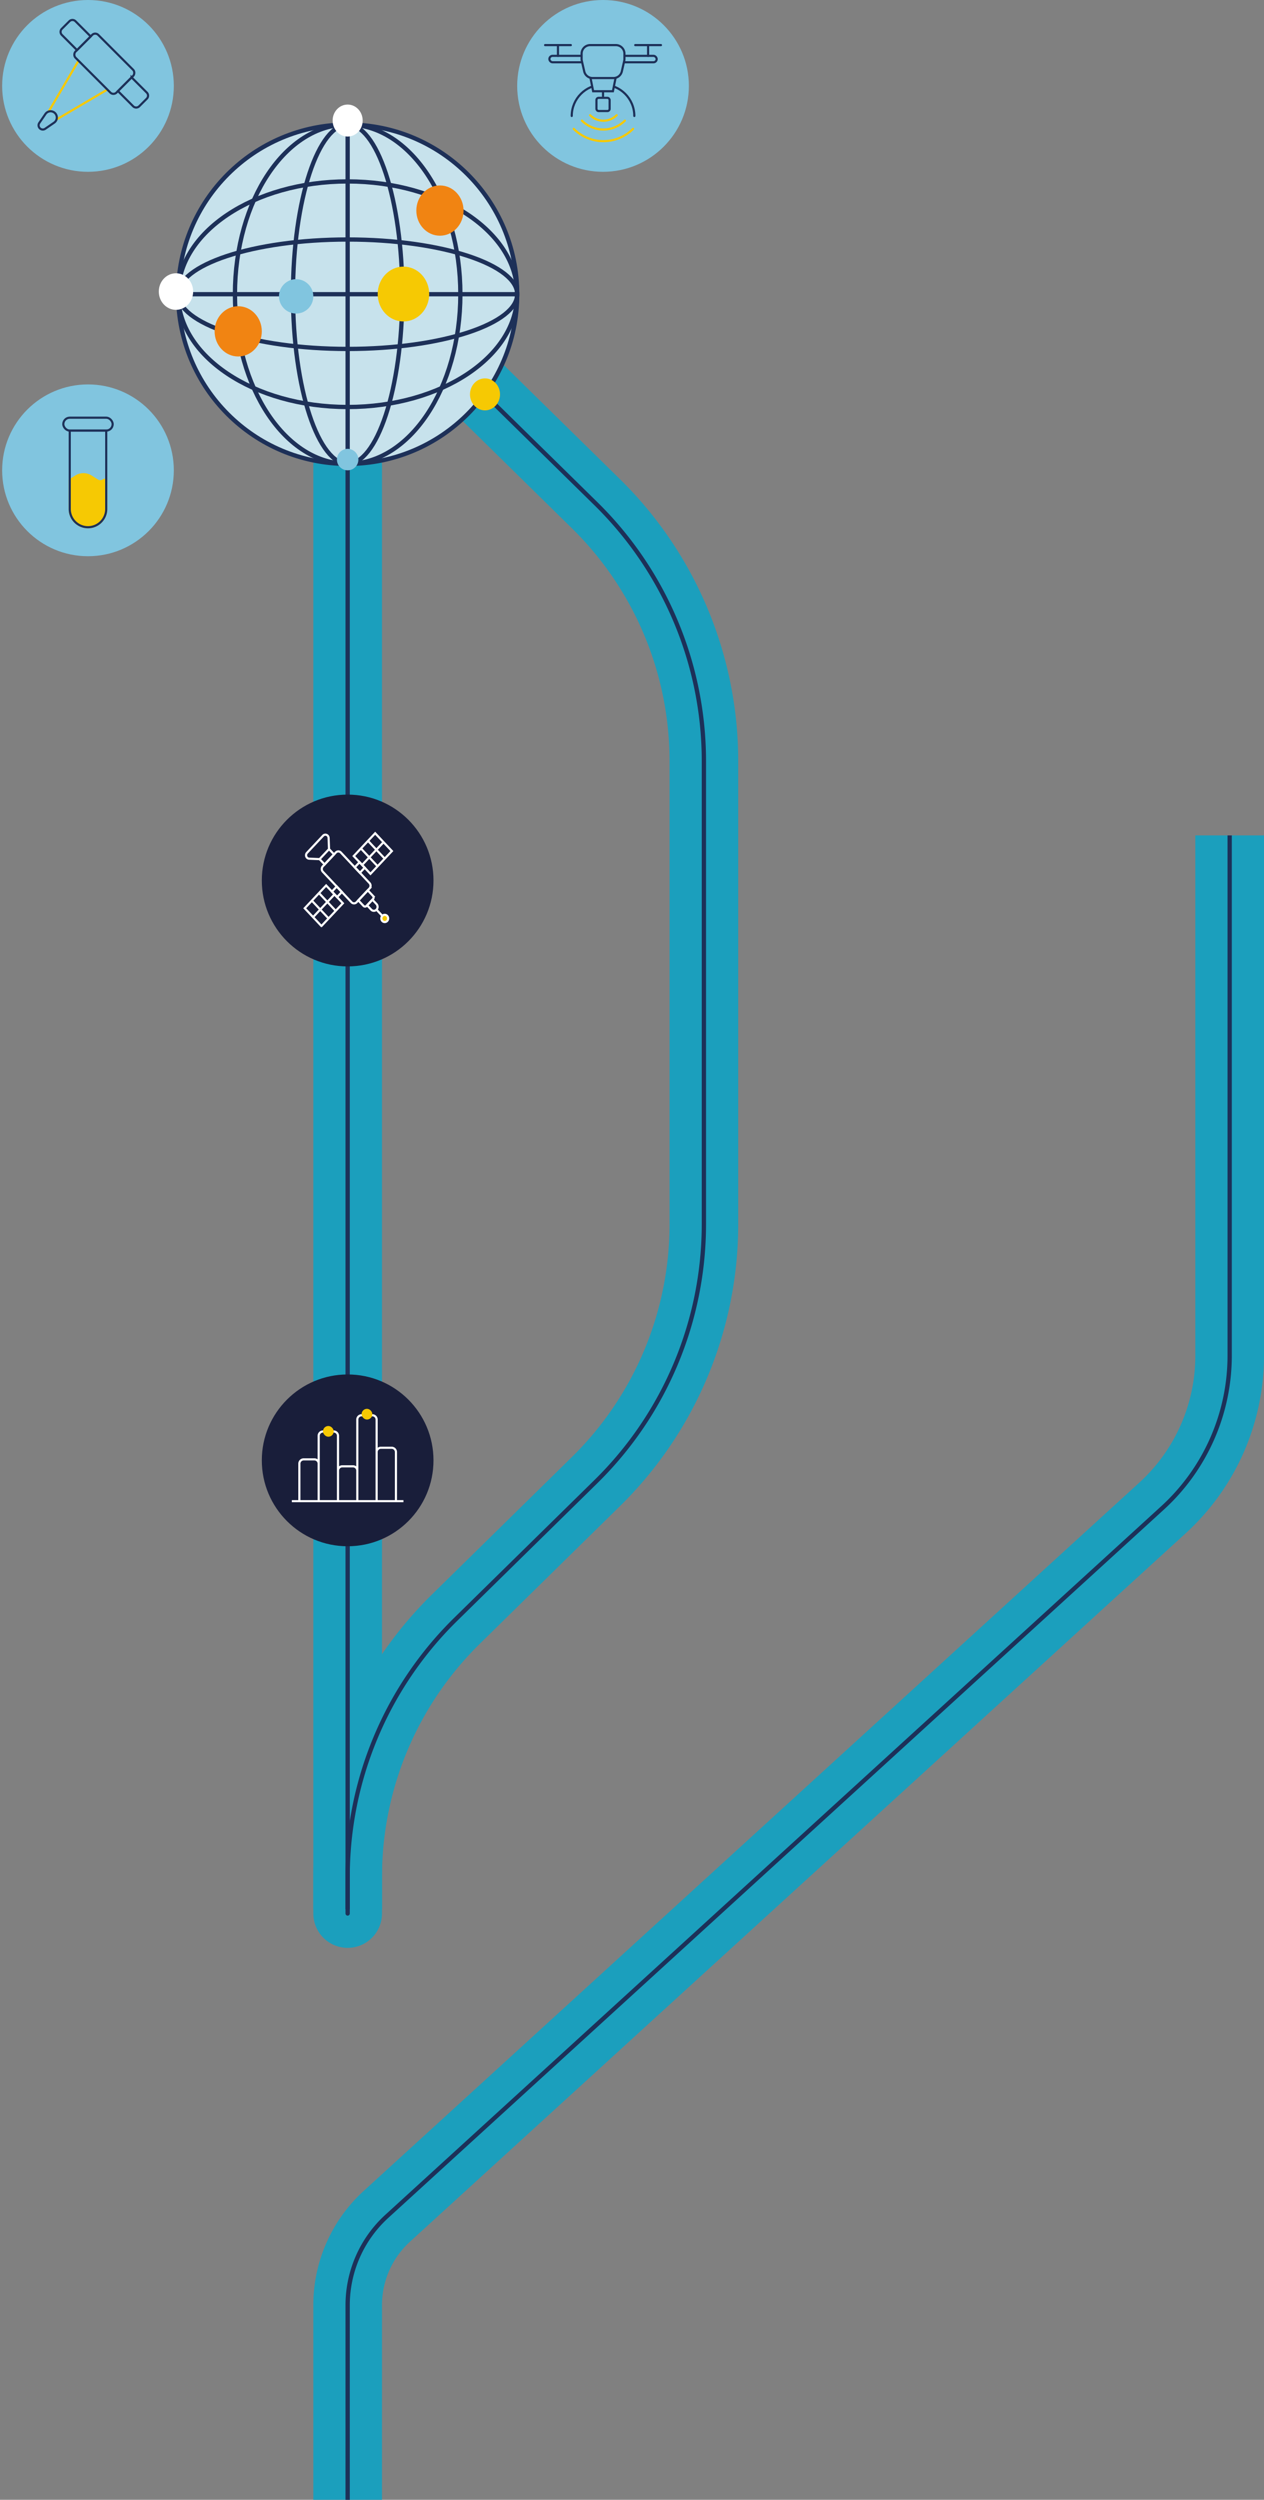 <svg xmlns="http://www.w3.org/2000/svg" width="589" height="1164" fill="none"><rect width="100%" height="100%" fill="#808080" stroke="none"/><path stroke="#1B9FBD" stroke-width="32" d="M573 389v242.247a95.999 95.999 0 0 1-31.29 70.912L180.252 1032.01A55.99 55.99 0 0 0 162 1073.37V1164"/><path stroke="#1B9FBD" stroke-linecap="round" stroke-width="32" d="M162 217v674"/><path stroke="#1B9FBD" stroke-width="32" d="m162 121 115.684 113.551A168.002 168.002 0 0 1 328 354.445V570a168.004 168.004 0 0 1-50.316 119.894l-65.368 64.162A168 168 0 0 0 162 873.95V889"/><path stroke="#1D3058" stroke-width="2" d="M573 389v242.247a95.999 95.999 0 0 1-31.29 70.912L180.252 1032.01A55.99 55.99 0 0 0 162 1073.37V1164"/><path stroke="#1D3058" stroke-linecap="round" stroke-width="2" d="M162 217v674"/><path stroke="#1D3058" stroke-width="2" d="m162 121 115.684 113.551A168.002 168.002 0 0 1 328 354.445V570a168.004 168.004 0 0 1-50.316 119.894l-65.368 64.162A168 168 0 0 0 162 873.95V889"/><circle cx="162" cy="410" r="40" fill="#191E3A"/><path stroke="#fff" stroke-miterlimit="10" d="m156.474 396.974-6.04 6.426a1.856 1.856 0 0 0 0 2.509l13.358 14.212a1.599 1.599 0 0 0 2.358 0l6.04-6.426a1.856 1.856 0 0 0 0-2.509l-13.358-14.212a1.597 1.597 0 0 0-2.358 0Z"/><path stroke="#fff" stroke-miterlimit="10" d="m167.539 401.483-2.235 2.377 2.399 2.553 2.235-2.377-2.399-2.553ZM166.971 419.247l4.395-4.675 2.421 2.576a1.119 1.119 0 0 1 0 1.512l-2.975 3.165a.963.963 0 0 1-1.421 0l-2.422-2.576.002-.002Z"/><path stroke="#fff" stroke-miterlimit="10" d="m171.07 421.549 2.464-2.621 1.899 2.021a1.94 1.94 0 0 1 0 2.623 1.67 1.67 0 0 1-2.465 0l-1.9-2.021.002-.002ZM174.821 387.999l-9.978 10.616 7.786 8.285 9.978-10.616-7.786-8.285ZM168.171 395.079l7.787 8.285M178.714 392.146l-9.976 10.614M157.073 417.726l2.235-2.377-2.4-2.553-2.235 2.377 2.4 2.553Z"/><path stroke="#fff" stroke-miterlimit="10" d="m149.787 431.206 9.978-10.616-7.787-8.285L142 422.921l7.787 8.285ZM148.651 415.847l7.787 8.284M145.895 427.064l9.976-10.614M145.328 419.383l7.787 8.284M175.481 423.624l2.678 2.849"/><path fill="#F6C903" stroke="#fff" stroke-miterlimit="10" d="M179.279 429.351c.876 0 1.586-.755 1.586-1.687s-.71-1.687-1.586-1.687c-.876 0-1.586.755-1.586 1.687s.71 1.687 1.586 1.687Z"/><path stroke="#fff" stroke-miterlimit="10" d="m153.322 395.374-4.394 4.676 2.328 2.477 4.394-4.676-2.328-2.477ZM150.574 389.115l-7.528 8.009c-.918.977-.306 2.652.993 2.709l4.887.215 4.396-4.677-.202-5.199c-.053-1.383-1.628-2.034-2.546-1.057ZM171.495 391.543l7.787 8.284"/><circle cx="162" cy="680" r="40" fill="#191E3A"/><path stroke="#fff" d="M139.5 681.541a2 2 0 0 1 2-2h5a2 2 0 0 1 2 2V699h-9v-17.459ZM148.5 668.567a2 2 0 0 1 2-2h5a2 2 0 0 1 2 2V699h-9v-30.433ZM157.5 684.784a2 2 0 0 1 2-2h5a2 2 0 0 1 2 2V699h-9v-14.216ZM166.5 661a2 2 0 0 1 2-2h5a2 2 0 0 1 2 2v38h-9v-38ZM175.5 676.135a2 2 0 0 1 2-2h5a2 2 0 0 1 2 2V699h-9v-22.865ZM136 699h52"/><rect width="5" height="5" x="168.5" y="656" fill="#F6C903" rx="2.5"/><rect width="5" height="5" x="150.5" y="664" fill="#F6C903" rx="2.5"/><circle cx="162" cy="137" r="79" fill="#C7E2EC" stroke="#1D3058" stroke-width="2"/><path stroke="#1D3058" stroke-width="2" d="M162 58c14.343 0 27.449 8.69 37.014 22.987 9.561 14.291 15.507 34.092 15.507 56.013s-5.946 41.721-15.507 56.013C189.449 207.31 176.343 216 162 216c-14.342 0-27.449-8.689-37.014-22.987-9.561-14.292-15.507-34.092-15.507-56.013s5.946-41.722 15.507-56.013C134.551 66.69 147.658 58 162 58Z"/><path stroke="#1D3058" stroke-width="2" d="M162 58c3.215 0 6.44 1.968 9.519 5.903 3.07 3.923 5.878 9.662 8.255 16.843 4.75 14.351 7.705 34.24 7.705 56.254 0 22.014-2.955 41.903-7.705 56.254-2.377 7.181-5.185 12.92-8.255 16.843C168.44 214.032 165.215 216 162 216c-3.216 0-6.44-1.968-9.519-5.903-3.07-3.923-5.878-9.662-8.255-16.843-4.75-14.351-7.705-34.24-7.705-56.254 0-22.014 2.955-41.903 7.705-56.254 2.377-7.18 5.185-12.92 8.255-16.843C155.56 59.968 158.784 58 162 58ZM162 57v160"/><path stroke="#1D3058" stroke-width="2" d="M241 136.999c0 14.343-8.69 27.448-22.987 37.014-14.292 9.561-34.092 15.507-56.013 15.507s-41.721-5.946-56.013-15.507C91.69 164.447 83 151.342 83 136.999c0-14.343 8.69-27.449 22.987-37.015 14.292-9.56 34.092-15.506 56.013-15.506s41.721 5.945 56.013 15.506C232.311 109.55 241 122.656 241 137Z"/><path stroke="#1D3058" stroke-width="2" d="M241 137.001c0 3.215-1.968 6.44-5.903 9.52-3.923 3.069-9.662 5.878-16.843 8.254-14.351 4.75-34.24 7.705-56.254 7.705-22.014 0-41.903-2.955-56.254-7.705-7.18-2.376-12.92-5.185-16.843-8.254-3.935-3.08-5.903-6.305-5.903-9.52s1.968-6.439 5.903-9.519c3.923-3.069 9.662-5.878 16.843-8.254 14.351-4.75 34.24-7.706 56.254-7.706 22.014 0 41.903 2.956 56.254 7.706 7.181 2.376 12.92 5.185 16.843 8.254 3.935 3.08 5.903 6.304 5.903 9.519ZM242 137H82"/><ellipse cx="82" cy="135.76" fill="#fff" rx="8" ry="8.511"/><ellipse cx="162" cy="56.136" fill="#fff" rx="7" ry="7.447"/><ellipse cx="205" cy="98.052" fill="#F18412" rx="11" ry="11.703"/><ellipse cx="226" cy="183.638" fill="#F6C903" rx="7" ry="7.447"/><ellipse cx="111" cy="154.293" fill="#F18412" rx="11" ry="11.703"/><ellipse cx="188" cy="136.917" fill="#F6C903" rx="12" ry="12.767"/><circle cx="138" cy="138" r="8" fill="#81C5DF"/><circle cx="162" cy="214" r="5" fill="#81C5DF"/><circle cx="281" cy="40" r="40" fill="#81C5DF"/><path stroke="#1D3058" stroke-linecap="round" d="M295.581 54c0-8.053-6.528-14.581-14.581-14.581S266.418 45.947 266.418 54"/><path stroke="#F6C903" stroke-linecap="round" d="M287.344 53.656a8.729 8.729 0 0 1-12.344 0"/><path stroke="#F6C903" stroke-linecap="round" d="M291.172 56.172c-5.523 5.524-14.477 5.524-20.001 0"/><path stroke="#F6C903" stroke-linecap="round" d="M295.001 60c-7.638 7.638-20.021 7.638-27.658 0"/><rect width="6.14" height="6.14" x="277.93" y="45.559" fill="#81C5DF" stroke="#1D3058" rx="1"/><path stroke="#1D3058" d="M281 39.419v5.756"/><path fill="#81C5DF" stroke="#1D3058" d="M274.86 34.813h12.279l-1.534 7.675h-9.21l-1.535-7.675Z"/><rect width="50" height="3" x="256" y="26" fill="#81C5DF" stroke="#1D3058" rx="1.5"/><path stroke="#1D3058" stroke-linecap="round" d="M254 21h12M260 21v5M296 21h12M302 21v5"/><path fill="#81C5DF" stroke="#1D3058" d="M271.023 25a4 4 0 0 1 4-4h11.954a4 4 0 0 1 4 4v2.458c0 .298-.033.596-.1.887l-1.111 4.89a4 4 0 0 1-3.901 3.114h-9.73a4 4 0 0 1-3.901-3.114l-1.111-4.89c-.066-.291-.1-.589-.1-.887V25Z"/><circle cx="41" cy="219" r="40" fill="#81C5DF"/><path fill="#F6C903" d="M35.047 221.432a7.15 7.15 0 0 1 7.664 0l2.917 1.851a1.995 1.995 0 0 0 2.223-.056 1.978 1.978 0 0 1 2.149-.099V237a9 9 0 0 1-18 0v-13.636l3.047-1.932Z"/><rect width="23" height="6" x="29.5" y="194.5" stroke="#1D3058" rx="3"/><path stroke="#1D3058" d="M49.5 200.5V237a8.5 8.5 0 0 1-17 0v-36.5h17Z"/><circle cx="41" cy="40" r="40" fill="#81C5DF"/><path stroke="#F6C903" stroke-linecap="round" d="m22.444 52.313 14.142-24.042M25.98 55.85 50.02 41.706"/><path fill="#81C5DF" stroke="#1D3058" d="M25.626 52.667a2.907 2.907 0 0 1-.412 4.453l-4.157 2.85a1.967 1.967 0 0 1-2.734-2.734l2.85-4.157a2.907 2.907 0 0 1 4.453-.412Z"/><rect width="27" height="15" x="44.364" y="14.837" fill="#81C5DF" stroke="#1D3058" rx="2" transform="rotate(45 44.364 14.837)"/><path fill="#81C5DF" stroke="#1D3058" d="m61.335 36.05 7.071 7.07a2 2 0 0 1 0 2.83l-3.535 3.535a2 2 0 0 1-2.829 0l-7.071-7.071 6.364-6.364ZM32.344 9.887a2 2 0 0 1 2.828 0l7.071 7.07-6.364 6.365-7.07-7.071a2 2 0 0 1 0-2.829l3.535-3.535Z"/></svg>
